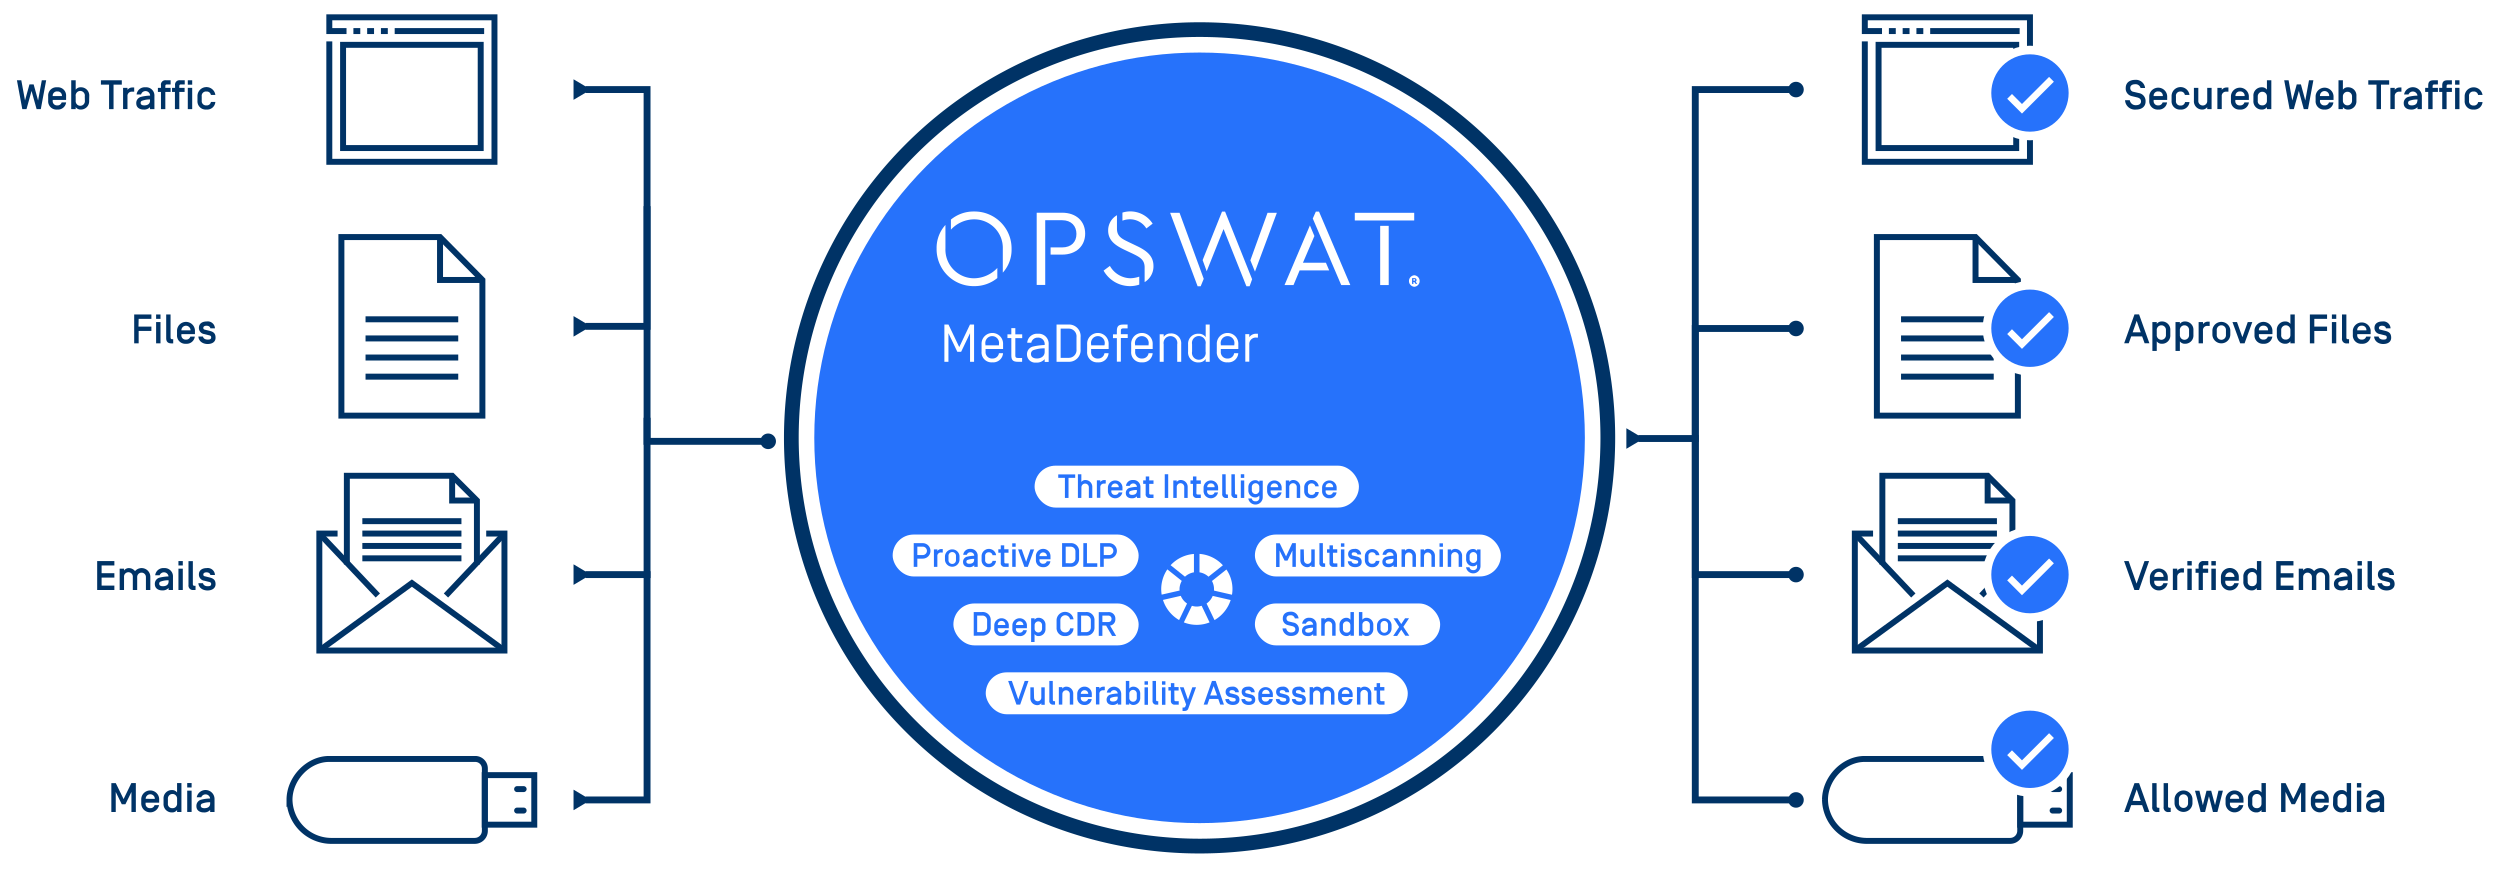 <?xml version="1.0" encoding="UTF-8"?>
<svg xmlns="http://www.w3.org/2000/svg" viewBox="0 0 726.59 253.74">
  <defs>
    <style>.cls-1{fill:#fff;}.cls-2{fill:#036;}.cls-3,.cls-9{fill:#2672fb;}.cls-4,.cls-5,.cls-6,.cls-7,.cls-8{fill:none;stroke:#036;}.cls-4,.cls-5,.cls-6,.cls-7,.cls-8,.cls-9{stroke-miterlimit:10;}.cls-4,.cls-5{stroke-width:2px;}.cls-5{stroke-linecap:square;}.cls-6{stroke-width:1.74px;}.cls-7,.cls-8{stroke-width:1.73px;}.cls-8{stroke-linecap:round;}.cls-9{stroke:#fff;stroke-width:5px;}</style>
  </defs>
  <g id="Layer_2" data-name="Layer 2">
    <g id="Layer_1-2" data-name="Layer 1">
      <rect class="cls-1" width="726.59" height="253.74"></rect>
      <path class="cls-2" d="M38.18,227.58h1.3V236H38.2v-5.83l-1.75,3.57H35.39l-1.75-3.57V236H32.36v-8.4h1.29l2.27,4.64Z"></path>
      <path class="cls-2" d="M44.92,234h1.3a2.61,2.61,0,0,1-5.17-.48v-1.34a2.61,2.61,0,0,1,5.21,0v1.11H42.32v.21a1.23,1.23,0,0,0,1.33,1.38A1.21,1.21,0,0,0,44.92,234Zm-2.6-1.83H45a1.33,1.33,0,1,0-2.66,0Z"></path>
      <path class="cls-2" d="M47.53,232.19A2.4,2.4,0,0,1,50,229.62a1.72,1.72,0,0,1,1.46.71v-2.75h1.27V236H51.47v-.59a1.72,1.72,0,0,1-1.46.71,2.4,2.4,0,0,1-2.48-2.57Zm1.27,1.32a1.21,1.21,0,0,0,1.25,1.37,1.29,1.29,0,0,0,1.42-1.37v-1.3a1.34,1.34,0,1,0-2.67,0Z"></path>
      <path class="cls-2" d="M55.69,228.87H54.41v-1.29h1.28Zm0,7.11H54.41v-6.19h1.28Z"></path>
      <path class="cls-2" d="M58.48,231.71h-1.3a2.61,2.61,0,0,1,5.17.48V236H61.08v-.59a2.32,2.32,0,0,1-1.87.71c-1.14,0-2.13-.56-2.13-1.84a1.86,1.86,0,0,1,1.36-1.86,12.33,12.33,0,0,1,2.63-.35v0a1.34,1.34,0,0,0-2.59-.32Zm2.6,1.8v-.35a6.17,6.17,0,0,0-2.42.42.63.63,0,0,0-.31.58c0,.5.39.73,1.07.73S61.08,234.66,61.08,233.51Z"></path>
      <path class="cls-2" d="M29.53,166.6h3.71v1.27H29.53v2.33h3.71v1.27h-5v-8.4h5v1.27H29.53Z"></path>
      <path class="cls-2" d="M39.87,171.47H38.6V167.7a1.28,1.28,0,1,0-2.55,0v3.77H34.78v-6.19h1.27v.54a1.71,1.71,0,0,1,1.4-.71,2.27,2.27,0,0,1,1.79.88,2.53,2.53,0,0,1,4.45,1.69v3.79H42.41V167.7a1.27,1.27,0,1,0-2.54,0Z"></path>
      <path class="cls-2" d="M46.39,167.2H45.1a2.37,2.37,0,0,1,2.56-2.09,2.41,2.41,0,0,1,2.61,2.57v3.79H49v-.59a2.33,2.33,0,0,1-1.87.71C46,171.59,45,171,45,169.75a1.84,1.84,0,0,1,1.35-1.86,12.46,12.46,0,0,1,2.63-.36h0a1.34,1.34,0,0,0-2.59-.32ZM49,169v-.35a6.19,6.19,0,0,0-2.43.42.62.62,0,0,0-.3.57c0,.51.39.74,1.07.74S49,170.15,49,169Z"></path>
      <path class="cls-2" d="M53.13,164.35H51.86v-1.28h1.27Zm0,7.12H51.86v-6.19h1.27Z"></path>
      <path class="cls-2" d="M56.05,169.67c0,.45.09.59.58.59h.2v1.21h-.56A1.3,1.3,0,0,1,54.78,170v-6.92h1.27Z"></path>
      <path class="cls-2" d="M57.66,169.49H59c.1.61.69.89,1.37.89s1-.15,1-.65-.38-.55-.79-.65l-1.18-.3a1.79,1.79,0,0,1-1.59-1.85c0-1.22,1-1.82,2.26-1.82a2.09,2.09,0,0,1,2.4,2H61.14c-.1-.54-.57-.77-1.15-.77-.39,0-.9.15-.9.64s.37.49.71.57l1.15.29c1.14.29,1.7.77,1.7,1.94s-1,1.83-2.32,1.83S57.74,170.9,57.66,169.49Z"></path>
      <path class="cls-2" d="M40.25,94.92H44v1.27h-3.7v3.6H39V91.4h5v1.27h-3.7Z"></path>
      <path class="cls-2" d="M46.65,92.68H45.37V91.4h1.28Zm0,7.11H45.37V93.6h1.28Z"></path>
      <path class="cls-2" d="M49.57,98c0,.46.08.59.58.59h.19v1.21h-.55c-1,0-1.49-.5-1.49-1.47V91.4h1.27Z"></path>
      <path class="cls-2" d="M55.32,97.82h1.3a2.38,2.38,0,0,1-2.57,2.09,2.4,2.4,0,0,1-2.6-2.57V96a2.61,2.61,0,0,1,5.21,0v1.12H52.72v.2a1.23,1.23,0,0,0,1.33,1.38A1.21,1.21,0,0,0,55.32,97.82ZM52.72,96h2.66a1.33,1.33,0,1,0-2.66,0Z"></path>
      <path class="cls-2" d="M57.66,97.81H59c.1.61.69.89,1.37.89s1-.14,1-.65-.38-.55-.79-.65l-1.18-.3a1.79,1.79,0,0,1-1.59-1.84c0-1.23,1-1.83,2.26-1.83a2.09,2.09,0,0,1,2.4,2H61.14c-.1-.54-.57-.76-1.15-.76-.39,0-.9.14-.9.63s.37.49.71.58l1.15.28c1.14.29,1.7.77,1.7,2s-1,1.82-2.32,1.82S57.74,99.23,57.66,97.81Z"></path>
      <path class="cls-2" d="M9.17,26.43,7.7,31.72H6.48L4.92,23.33H6.19L7.27,29.2l1.29-4.67H9.78l1.29,4.67,1.08-5.87h1.27l-1.56,8.39H10.64Z"></path>
      <path class="cls-2" d="M17.92,29.76h1.3a2.38,2.38,0,0,1-2.57,2.08A2.41,2.41,0,0,1,14,29.28V27.93a2.4,2.4,0,0,1,2.61-2.56,2.39,2.39,0,0,1,2.6,2.56v1.12H15.32v.2a1.23,1.23,0,0,0,1.33,1.38A1.21,1.21,0,0,0,17.92,29.76Zm-2.6-1.84H18a1.23,1.23,0,0,0-1.33-1.34A1.22,1.22,0,0,0,15.32,27.92Z"></path>
      <path class="cls-2" d="M25.91,29.28a2.4,2.4,0,0,1-2.49,2.56A1.72,1.72,0,0,1,22,31.13v.59H20.7V23.33H22v2.74a1.71,1.71,0,0,1,1.45-.7,2.39,2.39,0,0,1,2.49,2.56ZM24.64,28A1.34,1.34,0,1,0,22,28v1.29a1.34,1.34,0,1,0,2.67,0Z"></path>
      <path class="cls-2" d="M33,24.6v7.12h-1.3V24.6H29.33V23.33H35.4V24.6Z"></path>
      <path class="cls-2" d="M38.38,26.65A1.22,1.22,0,0,0,37.05,28v3.7H35.77V25.53h1.28v.6a1.71,1.71,0,0,1,1.45-.7H39v1.22Z"></path>
      <path class="cls-2" d="M41,27.45H39.7a2.38,2.38,0,0,1,2.57-2.08,2.4,2.4,0,0,1,2.61,2.56v3.79H43.6v-.59a2.31,2.31,0,0,1-1.86.71c-1.14,0-2.14-.56-2.14-1.83A1.84,1.84,0,0,1,41,28.15a11.76,11.76,0,0,1,2.63-.36h0A1.34,1.34,0,0,0,41,27.45Zm2.6,1.8V28.9a6.57,6.57,0,0,0-2.42.42.63.63,0,0,0-.3.58c0,.5.38.73,1.06.73S43.6,30.4,43.6,29.25Z"></path>
      <path class="cls-2" d="M48.63,24.54c-.49,0-.58.13-.58.59v.4h1.54v1.19H48.05v5H46.78v-5h-.89V25.53h.89V24.8a1.29,1.29,0,0,1,1.49-1.47h1.32v1.21Z"></path>
      <path class="cls-2" d="M52.69,24.54c-.49,0-.58.13-.58.59v.4h1.54v1.19H52.11v5H50.84v-5H50V25.53h.88V24.8a1.29,1.29,0,0,1,1.49-1.47h1.32v1.21Z"></path>
      <path class="cls-2" d="M55.86,24.61H54.58V23.33h1.28Zm0,7.11H54.58V25.53h1.28Z"></path>
      <path class="cls-2" d="M60,31.84a2.4,2.4,0,0,1-2.61-2.56V27.93a2.61,2.61,0,0,1,5.2-.33h-1.3a1.19,1.19,0,0,0-1.29-1A1.24,1.24,0,0,0,58.63,28v1.29A1.24,1.24,0,0,0,60,30.63a1.2,1.2,0,0,0,1.3-1h1.29A2.39,2.39,0,0,1,60,31.84Z"></path>
      <path class="cls-2" d="M622.58,234h-3.17l-.72,2h-1.33l3-8.4h1.33l3,8.4H623.3Zm-.41-1.19L621,229.43l-1.17,3.33Z"></path>
      <path class="cls-2" d="M626.81,234.18c0,.46.08.59.58.59h.2V236H627a1.3,1.3,0,0,1-1.49-1.48v-6.92h1.27Z"></path>
      <path class="cls-2" d="M630.11,234.18c0,.46.08.59.58.59h.19V236h-.55a1.3,1.3,0,0,1-1.5-1.48v-6.92h1.28Z"></path>
      <path class="cls-2" d="M632,232.19a2.61,2.61,0,0,1,5.21,0v1.34a2.61,2.61,0,0,1-5.21,0Zm3.93,0a1.33,1.33,0,1,0-2.66,0v1.3a1.33,1.33,0,1,0,2.66,0Z"></path>
      <path class="cls-2" d="M643.77,234l1-4.21h1.29L644.46,236h-1.29L642,231.43,640.87,236h-1.28l-1.65-6.19h1.29l1,4.21,1.06-4.21h1.36Z"></path>
      <path class="cls-2" d="M650.72,234H652a2.61,2.61,0,0,1-5.17-.48v-1.34a2.61,2.61,0,0,1,5.21,0v1.11h-3.94v.21a1.23,1.23,0,0,0,1.33,1.38A1.21,1.21,0,0,0,650.72,234Zm-2.6-1.83h2.66a1.33,1.33,0,1,0-2.66,0Z"></path>
      <path class="cls-2" d="M653.33,232.19a2.39,2.39,0,0,1,2.48-2.57,1.72,1.72,0,0,1,1.46.71v-2.75h1.27V236h-1.27v-.59a1.72,1.72,0,0,1-1.46.71,2.39,2.39,0,0,1-2.48-2.57Zm1.27,1.32a1.21,1.21,0,0,0,1.25,1.37,1.29,1.29,0,0,0,1.42-1.37v-1.3a1.34,1.34,0,1,0-2.67,0Z"></path>
      <path class="cls-2" d="M668.76,227.58h1.29V236h-1.28v-5.83L667,233.72H666l-1.75-3.57V236h-1.28v-8.4h1.3l2.26,4.64Z"></path>
      <path class="cls-2" d="M675.49,234h1.3a2.61,2.61,0,0,1-5.17-.48v-1.34a2.61,2.61,0,0,1,5.21,0v1.11h-3.94v.21a1.23,1.23,0,0,0,1.33,1.38A1.2,1.2,0,0,0,675.49,234Zm-2.6-1.83h2.67a1.25,1.25,0,0,0-1.34-1.35A1.23,1.23,0,0,0,672.89,232.18Z"></path>
      <path class="cls-2" d="M678.1,232.19a2.4,2.4,0,0,1,2.49-2.57,1.72,1.72,0,0,1,1.45.71v-2.75h1.27V236H682v-.59a1.72,1.72,0,0,1-1.45.71,2.4,2.4,0,0,1-2.49-2.57Zm1.27,1.32a1.21,1.21,0,0,0,1.25,1.37,1.29,1.29,0,0,0,1.42-1.37v-1.3a1.34,1.34,0,1,0-2.67,0Z"></path>
      <path class="cls-2" d="M686.26,228.87H685v-1.29h1.27Zm0,7.11H685v-6.19h1.27Z"></path>
      <path class="cls-2" d="M689.05,231.71h-1.3a2.61,2.61,0,0,1,5.17.48V236h-1.27v-.59a2.32,2.32,0,0,1-1.87.71c-1.13,0-2.13-.56-2.13-1.84A1.86,1.86,0,0,1,689,232.4a12.33,12.33,0,0,1,2.63-.35v0a1.34,1.34,0,0,0-2.59-.32Zm2.6,1.8v-.35a6.17,6.17,0,0,0-2.42.42.63.63,0,0,0-.31.58c0,.5.39.73,1.07.73S691.65,234.66,691.65,233.51Z"></path>
      <path class="cls-2" d="M621.66,171.47h-1.33l-3-8.4h1.33l2.3,6.55,2.31-6.55h1.33Z"></path>
      <path class="cls-2" d="M628.74,169.5H630a2.61,2.61,0,0,1-5.17-.48v-1.34a2.61,2.61,0,0,1,5.21,0v1.11h-3.94V169a1.24,1.24,0,0,0,1.34,1.38A1.21,1.21,0,0,0,628.74,169.5Zm-2.61-1.83h2.67a1.34,1.34,0,1,0-2.67,0Z"></path>
      <path class="cls-2" d="M634.12,166.39a1.23,1.23,0,0,0-1.33,1.37v3.71h-1.28v-6.19h1.28v.6a1.72,1.72,0,0,1,1.45-.71h.49v1.22Z"></path>
      <path class="cls-2" d="M637,164.35h-1.28v-1.28H637Zm0,7.12h-1.28v-6.19H637Z"></path>
      <path class="cls-2" d="M640.81,164.28c-.5,0-.58.14-.58.59v.41h1.54v1.19h-1.54v5H639v-5h-.89v-1.19H639v-.73a1.3,1.3,0,0,1,1.49-1.48h1.32v1.21Z"></path>
      <path class="cls-2" d="M644,164.35H642.7v-1.28H644Zm0,7.12H642.7v-6.19H644Z"></path>
      <path class="cls-2" d="M649.35,169.5h1.3a2.61,2.61,0,0,1-5.17-.48v-1.34a2.6,2.6,0,0,1,5.2,0v1.11h-3.93V169a1.23,1.23,0,0,0,1.33,1.38A1.21,1.21,0,0,0,649.35,169.5Zm-2.6-1.83h2.66a1.33,1.33,0,1,0-2.66,0Z"></path>
      <path class="cls-2" d="M652,167.68a2.39,2.39,0,0,1,2.48-2.57,1.72,1.72,0,0,1,1.46.71v-2.75h1.27v8.4H655.9v-.59a1.72,1.72,0,0,1-1.46.71A2.39,2.39,0,0,1,652,169Zm1.27,1.32a1.2,1.2,0,0,0,1.25,1.36A1.29,1.29,0,0,0,655.9,169v-1.3a1.34,1.34,0,1,0-2.67,0Z"></path>
      <path class="cls-2" d="M662.85,166.6h3.71v1.27h-3.71v2.33h3.71v1.27h-5v-8.4h5v1.27h-3.71Z"></path>
      <path class="cls-2" d="M673.19,171.47h-1.27V167.7a1.27,1.27,0,1,0-2.54,0v3.77H668.1v-6.19h1.28v.54a1.68,1.68,0,0,1,1.39-.71,2.27,2.27,0,0,1,1.79.88,2.53,2.53,0,0,1,4.45,1.69v3.79h-1.27V167.7a1.28,1.28,0,1,0-2.55,0Z"></path>
      <path class="cls-2" d="M679.71,167.2h-1.29a2.38,2.38,0,0,1,2.57-2.09,2.4,2.4,0,0,1,2.6,2.57v3.79h-1.27v-.59a2.32,2.32,0,0,1-1.87.71c-1.14,0-2.13-.57-2.13-1.84a1.85,1.85,0,0,1,1.36-1.86,12.28,12.28,0,0,1,2.63-.36h0a1.35,1.35,0,0,0-2.6-.32Zm2.61,1.8v-.35a6.23,6.23,0,0,0-2.43.42.62.62,0,0,0-.3.57c0,.51.39.74,1.07.74S682.32,170.15,682.32,169Z"></path>
      <path class="cls-2" d="M686.45,164.35h-1.27v-1.28h1.27Zm0,7.12h-1.27v-6.19h1.27Z"></path>
      <path class="cls-2" d="M689.37,169.67c0,.45.09.59.58.59h.2v1.21h-.56A1.3,1.3,0,0,1,688.1,170v-6.92h1.27Z"></path>
      <path class="cls-2" d="M691,169.49h1.3c.1.61.69.89,1.37.89s1-.15,1-.65-.37-.55-.78-.65l-1.19-.3a1.79,1.79,0,0,1-1.59-1.85c0-1.22,1-1.82,2.27-1.82a2.1,2.1,0,0,1,2.4,2h-1.34c-.09-.54-.57-.77-1.15-.77-.39,0-.89.15-.89.64s.36.49.7.57l1.15.29c1.14.29,1.71.77,1.71,1.94s-1,1.83-2.33,1.83S691.06,170.9,691,169.49Z"></path>
      <path class="cls-2" d="M622.58,97.76h-3.17l-.72,2h-1.33l3-8.39h1.33l3,8.39H623.3Zm-.41-1.18L621,93.24l-1.17,3.34Z"></path>
      <path class="cls-2" d="M630.77,97.34a2.39,2.39,0,0,1-2.48,2.57,1.75,1.75,0,0,1-1.46-.71V102h-1.27V93.6h1.27v.54a1.75,1.75,0,0,1,1.46-.71A2.39,2.39,0,0,1,630.77,96ZM629.5,96a1.34,1.34,0,1,0-2.67,0v1.3a1.34,1.34,0,1,0,2.67,0Z"></path>
      <path class="cls-2" d="M637.49,97.34A2.4,2.4,0,0,1,635,99.91a1.72,1.72,0,0,1-1.45-.71V102h-1.27V93.6h1.27v.54a1.72,1.72,0,0,1,1.45-.71A2.4,2.4,0,0,1,637.49,96ZM636.22,96a1.34,1.34,0,1,0-2.67,0v1.3a1.34,1.34,0,1,0,2.67,0Z"></path>
      <path class="cls-2" d="M641.6,94.72a1.23,1.23,0,0,0-1.34,1.37v3.7H639V93.6h1.27v.6a1.74,1.74,0,0,1,1.46-.71h.48v1.23Z"></path>
      <path class="cls-2" d="M643,96a2.61,2.61,0,0,1,5.21,0v1.34a2.61,2.61,0,0,1-5.21,0Zm3.94,0a1.34,1.34,0,1,0-2.67,0v1.3a1.34,1.34,0,1,0,2.67,0Z"></path>
      <path class="cls-2" d="M653.28,93.6h1.32l-2.25,6.19h-1.26l-2.26-6.19h1.32l1.57,4.4Z"></path>
      <path class="cls-2" d="M659.12,97.82h1.3a2.38,2.38,0,0,1-2.57,2.09,2.41,2.41,0,0,1-2.61-2.57V96a2.61,2.61,0,0,1,5.21,0v1.12h-3.93v.2a1.23,1.23,0,0,0,1.33,1.38A1.21,1.21,0,0,0,659.12,97.82ZM656.52,96h2.66a1.23,1.23,0,0,0-1.33-1.34A1.22,1.22,0,0,0,656.52,96Z"></path>
      <path class="cls-2" d="M661.73,96a2.39,2.39,0,0,1,2.48-2.57,1.74,1.74,0,0,1,1.46.71V91.4h1.27v8.39h-1.27V99.2a1.74,1.74,0,0,1-1.46.71,2.39,2.39,0,0,1-2.48-2.57ZM663,97.32a1.21,1.21,0,0,0,1.25,1.37,1.29,1.29,0,0,0,1.42-1.37V96A1.34,1.34,0,1,0,663,96Z"></path>
      <path class="cls-2" d="M672.62,94.92h3.71v1.27h-3.71v3.6h-1.29V91.4h5v1.27h-3.71Z"></path>
      <path class="cls-2" d="M679,92.68h-1.27V91.4H679Zm0,7.11h-1.27V93.6H679Z"></path>
      <path class="cls-2" d="M681.94,98c0,.46.09.59.58.59h.2v1.21h-.56a1.29,1.29,0,0,1-1.49-1.47V91.4h1.27Z"></path>
      <path class="cls-2" d="M687.7,97.82H689a2.38,2.38,0,0,1-2.57,2.09,2.41,2.41,0,0,1-2.61-2.57V96A2.61,2.61,0,0,1,689,96v1.12H685.1v.2a1.23,1.23,0,0,0,1.33,1.38A1.21,1.21,0,0,0,687.7,97.82ZM685.1,96h2.66a1.23,1.23,0,0,0-1.33-1.34A1.22,1.22,0,0,0,685.1,96Z"></path>
      <path class="cls-2" d="M690,97.81h1.31c.1.61.69.89,1.37.89s1-.14,1-.65-.38-.55-.79-.65l-1.19-.3a1.79,1.79,0,0,1-1.59-1.84c0-1.23,1-1.83,2.27-1.83a2.09,2.09,0,0,1,2.4,2h-1.33c-.1-.54-.57-.76-1.15-.76-.39,0-.9.14-.9.63s.36.49.7.58l1.15.28c1.14.29,1.71.77,1.71,2s-1,1.82-2.32,1.82S690.11,99.23,690,97.81Z"></path>
      <path class="cls-2" d="M617.62,29.12H619a1.7,1.7,0,0,0,1.82,1.45c.88,0,1.43-.42,1.43-1.07s-.35-1-1.2-1.21l-1.5-.36a2.23,2.23,0,0,1-1.74-2.35c0-1.62,1.23-2.37,2.74-2.37a2.66,2.66,0,0,1,2.89,2.36h-1.32a1.47,1.47,0,0,0-1.56-1.09c-1,0-1.43.47-1.43,1.1a1.1,1.1,0,0,0,1,1.12l1.45.34a2.35,2.35,0,0,1,2,2.49c0,1.35-1,2.31-2.77,2.31A2.86,2.86,0,0,1,617.62,29.12Z"></path>
      <path class="cls-2" d="M628.53,29.76h1.3a2.38,2.38,0,0,1-2.57,2.08,2.41,2.41,0,0,1-2.61-2.56V27.93a2.61,2.61,0,0,1,5.21,0v1.12h-3.93v.2a1.23,1.23,0,0,0,1.33,1.38A1.21,1.21,0,0,0,628.53,29.76Zm-2.6-1.84h2.66a1.23,1.23,0,0,0-1.33-1.34A1.22,1.22,0,0,0,625.93,27.92Z"></path>
      <path class="cls-2" d="M633.74,31.84a2.4,2.4,0,0,1-2.6-2.56V27.93a2.61,2.61,0,0,1,5.2-.33H635a1.19,1.19,0,0,0-1.3-1A1.23,1.23,0,0,0,632.41,28v1.29a1.23,1.23,0,0,0,1.33,1.38,1.2,1.2,0,0,0,1.31-1h1.29A2.4,2.4,0,0,1,633.74,31.84Z"></path>
      <path class="cls-2" d="M638.91,29.25a1.3,1.3,0,1,0,2.59,0V25.53h1.27v6.19H641.5v-.59a1.72,1.72,0,0,1-1.45.71,2.39,2.39,0,0,1-2.42-2.56V25.53h1.28Z"></path>
      <path class="cls-2" d="M647.05,26.65A1.22,1.22,0,0,0,645.72,28v3.7h-1.27V25.53h1.27v.6a1.71,1.71,0,0,1,1.45-.7h.49v1.22Z"></path>
      <path class="cls-2" d="M652.31,29.76h1.3A2.38,2.38,0,0,1,651,31.84a2.41,2.41,0,0,1-2.61-2.56V27.93a2.61,2.61,0,0,1,5.21,0v1.12h-3.93v.2A1.23,1.23,0,0,0,651,30.63,1.21,1.21,0,0,0,652.31,29.76Zm-2.6-1.84h2.66A1.23,1.23,0,0,0,651,26.58,1.22,1.22,0,0,0,649.71,27.92Z"></path>
      <path class="cls-2" d="M654.92,27.93a2.38,2.38,0,0,1,2.48-2.56,1.7,1.7,0,0,1,1.45.7V23.33h1.28v8.39h-1.28v-.59a1.7,1.7,0,0,1-1.45.71,2.39,2.39,0,0,1-2.48-2.56Zm1.27,1.32a1.2,1.2,0,0,0,1.25,1.37,1.29,1.29,0,0,0,1.41-1.37V28a1.33,1.33,0,1,0-2.66,0Z"></path>
      <path class="cls-2" d="M668.13,26.43l-1.47,5.29h-1.22l-1.57-8.39h1.28l1.07,5.87,1.3-4.67h1.21L670,29.2l1.08-5.87h1.27l-1.56,8.39h-1.23Z"></path>
      <path class="cls-2" d="M676.88,29.76h1.29a2.37,2.37,0,0,1-2.57,2.08,2.4,2.4,0,0,1-2.6-2.56V27.93a2.61,2.61,0,0,1,5.21,0v1.12h-3.94v.2a1.23,1.23,0,0,0,1.33,1.38A1.22,1.22,0,0,0,676.88,29.76Zm-2.61-1.84h2.67a1.34,1.34,0,1,0-2.67,0Z"></path>
      <path class="cls-2" d="M684.86,29.28a2.39,2.39,0,0,1-2.48,2.56,1.72,1.72,0,0,1-1.45-.71v.59h-1.28V23.33h1.28v2.74a1.71,1.71,0,0,1,1.45-.7,2.38,2.38,0,0,1,2.48,2.56ZM683.59,28a1.33,1.33,0,1,0-2.66,0v1.29a1.33,1.33,0,1,0,2.66,0Z"></path>
      <path class="cls-2" d="M692,24.6v7.12h-1.3V24.6h-2.39V23.33h6.07V24.6Z"></path>
      <path class="cls-2" d="M697.34,26.65A1.23,1.23,0,0,0,696,28v3.7h-1.27V25.53H696v.6a1.72,1.72,0,0,1,1.46-.7h.48v1.22Z"></path>
      <path class="cls-2" d="M700,27.45h-1.29a2.61,2.61,0,0,1,5.17.48v3.79h-1.27v-.59a2.32,2.32,0,0,1-1.87.71c-1.14,0-2.13-.56-2.13-1.83a1.84,1.84,0,0,1,1.36-1.86,11.67,11.67,0,0,1,2.63-.36h0a1.35,1.35,0,0,0-2.6-.33Zm2.61,1.8V28.9a6.52,6.52,0,0,0-2.42.42.64.64,0,0,0-.31.58c0,.5.39.73,1.07.73S702.56,30.4,702.56,29.25Z"></path>
      <path class="cls-2" d="M707.59,24.54c-.5,0-.58.13-.58.59v.4h1.54v1.19H707v5h-1.27v-5h-.89V25.53h.89V24.8c0-1,.44-1.47,1.49-1.47h1.32v1.21Z"></path>
      <path class="cls-2" d="M711.65,24.54c-.5,0-.58.13-.58.59v.4h1.54v1.19h-1.54v5H709.8v-5h-.89V25.53h.89V24.8c0-1,.44-1.47,1.49-1.47h1.32v1.21Z"></path>
      <path class="cls-2" d="M714.81,24.61h-1.27V23.33h1.27Zm0,7.11h-1.27V25.53h1.27Z"></path>
      <path class="cls-2" d="M718.92,31.84a2.4,2.4,0,0,1-2.6-2.56V27.93a2.61,2.61,0,0,1,5.19-.33h-1.29a1.19,1.19,0,0,0-1.3-1A1.23,1.23,0,0,0,717.59,28v1.29a1.23,1.23,0,0,0,1.33,1.38,1.2,1.2,0,0,0,1.31-1h1.28A2.38,2.38,0,0,1,718.92,31.84Z"></path>
      <path class="cls-2" d="M348.64,249.54A122.29,122.29,0,1,1,470.92,127.25,122.43,122.43,0,0,1,348.64,249.54Zm0-237.29a115,115,0,1,0,115,115A115.13,115.13,0,0,0,348.64,12.25Z"></path>
      <path class="cls-1" d="M348.64,6.47A120.79,120.79,0,1,1,227.85,127.25,120.91,120.91,0,0,1,348.64,6.47m0,237.29A116.51,116.51,0,1,0,232.13,127.25,116.64,116.64,0,0,0,348.64,243.76m0-240.29A123.79,123.79,0,1,0,472.42,127.25,123.93,123.93,0,0,0,348.64,3.47Zm0,237.29a113.51,113.51,0,1,1,113.5-113.51,113.64,113.64,0,0,1-113.5,113.51Z"></path>
      <circle class="cls-3" cx="348.64" cy="127.25" r="111.98"></circle>
      <path class="cls-1" d="M283.09,61.47a10.34,10.34,0,0,0-6.72,2.35v2.93a9.28,9.28,0,0,1,6.75-3,8.31,8.31,0,0,1,8.33,8.65v6.84A9.86,9.86,0,0,0,294,72.41,10.75,10.75,0,0,0,283.09,61.47Z"></path>
      <path class="cls-1" d="M274.78,72.22V65.38a9.89,9.89,0,0,0-2.57,6.84,10.75,10.75,0,0,0,10.91,10.94,10.46,10.46,0,0,0,6.74-2.35V77.88a9.44,9.44,0,0,1-6.77,3A8.32,8.32,0,0,1,274.78,72.22Z"></path>
      <path class="cls-1" d="M308.68,61.82H301.3v21h2.48V64h4.87c2.76,0,4.2,1.72,4.2,4s-1.44,3.91-4.2,3.91h-3.31V74h3.34c4.13,0,6.71-2.54,6.71-6.11S312.81,61.82,308.68,61.82Z"></path>
      <path class="cls-1" d="M333.17,66.4,335,65a7.72,7.72,0,0,0-6.49-3.56,7.58,7.58,0,0,0-2.29.35v2.35a6.27,6.27,0,0,1,2.23-.41A5.6,5.6,0,0,1,333.17,66.4Z"></path>
      <path class="cls-1" d="M330.34,71.46,328,70.34c-1.91-.92-3.37-1.62-3.37-3.85V62.55A5.06,5.06,0,0,0,322.07,67c0,3,2.29,4.42,4.74,5.6l2.36,1.11c2.06,1,3.5,1.75,3.5,4V82a5.36,5.36,0,0,0,2.57-4.68C335.24,74.48,333.43,72.92,330.34,71.46Z"></path>
      <path class="cls-1" d="M322.58,77.28l-1.84,1.37a8.83,8.83,0,0,0,7.66,4.51,8.37,8.37,0,0,0,2.71-.44V80.4a8.61,8.61,0,0,1-2.67.47A7,7,0,0,1,322.58,77.28Z"></path>
      <polygon class="cls-1" points="340.08 61.85 348.07 83.2 348.96 83.2 349.85 81.04 342.82 61.85 340.08 61.85"></polygon>
      <polygon class="cls-1" points="363.4 75.66 364.74 78.94 371.1 61.85 368.39 61.85 363.4 75.66"></polygon>
      <polygon class="cls-1" points="355.16 61.5 349.53 75.59 350.71 78.84 355.61 66.56 362.25 83.2 363.18 83.2 363.91 81.16 356.05 61.5 355.16 61.5"></polygon>
      <polygon class="cls-1" points="378.68 76.36 382.01 68.6 380.71 65.51 373.33 82.85 375.94 82.85 377.72 78.59 386.31 78.59 385.36 76.36 378.68 76.36"></polygon>
      <polygon class="cls-1" points="382.43 61.5 381.54 63.51 389.81 82.85 392.45 82.85 383.35 61.5 382.43 61.5"></polygon>
      <rect class="cls-1" x="393.75" y="61.85" width="17.27" height="2.23"></rect>
      <rect class="cls-1" x="401.13" y="65.64" width="2.48" height="17.21"></rect>
      <path class="cls-1" d="M411.07,81.13h-.28v.45h.28a.22.22,0,0,0,.23-.22A.22.22,0,0,0,411.07,81.13Z"></path>
      <path class="cls-1" d="M411.05,80a1.68,1.68,0,0,0,0,3.35,1.68,1.68,0,0,0,0-3.35Zm.41,2.53-.43-.57h-.24v.57h-.39v-1.7h.68a.56.56,0,0,1,.62.57.51.51,0,0,1-.27.47l.47.66Z"></path>
      <path class="cls-1" d="M281.91,94.32h1.19v10.83h-1.17V96.83l-2.59,5.41h-1.11l-2.58-5.41v8.32h-1.18V94.32h1.19l3.13,6.56Z"></path>
      <path class="cls-1" d="M290.33,102.65h1.19a2.86,2.86,0,0,1-3.11,2.66,2.9,2.9,0,0,1-3.13-3.13v-2.1a3.13,3.13,0,1,1,6.25,0v1.35h-5.09v.77a1.87,1.87,0,0,0,2,2A1.84,1.84,0,0,0,290.33,102.65Zm0-2.59a2,2,0,1,0-3.93,0v.3h3.93Z"></path>
      <path class="cls-1" d="M295.09,103.34c0,.51.19.7.75.7h1.22v1.11h-1.22c-1.49,0-1.91-.54-1.91-1.9v-5H292.8V97.17h1.13V95.36h1.16v1.81h2v1.11h-2Z"></path>
      <path class="cls-1" d="M299.73,99.61h-1.19A2.86,2.86,0,0,1,301.65,97a2.9,2.9,0,0,1,3.13,3.13v5.07h-1.16v-.82a3,3,0,0,1-2.49,1,2.38,2.38,0,0,1-2.65-2.37,2.26,2.26,0,0,1,1.73-2.29,18.25,18.25,0,0,1,3.41-.45v-.14a1.87,1.87,0,0,0-2-2A1.84,1.84,0,0,0,299.73,99.61Zm3.89,1.63a9.65,9.65,0,0,0-3.28.52,1.15,1.15,0,0,0-.7,1.15c0,.73.56,1.28,1.73,1.28s2.25-.66,2.25-1.91Z"></path>
      <path class="cls-1" d="M310.56,94.32a3.37,3.37,0,0,1,3.5,3.67v3.5a3.36,3.36,0,0,1-3.5,3.66h-3.49V94.32Zm-2.3,1.18V104h2.3a2.25,2.25,0,0,0,2.31-2.49V98a2.25,2.25,0,0,0-2.31-2.49Z"></path>
      <path class="cls-1" d="M321,102.65h1.19a2.86,2.86,0,0,1-3.11,2.66,2.9,2.9,0,0,1-3.12-3.13v-2.1a3.13,3.13,0,1,1,6.25,0v1.35h-5.09v.77a1.87,1.87,0,0,0,2,2A1.84,1.84,0,0,0,321,102.65Zm.05-2.59a2,2,0,1,0-3.93,0v.3H321Z"></path>
      <path class="cls-1" d="M326.5,95.44c-.56,0-.74.18-.74.69v1h2v1.11h-2v6.87H324.6V98.28h-1.13V97.17h1.13v-.94c0-1.37.41-1.91,1.9-1.91h1.22v1.12Z"></path>
      <path class="cls-1" d="M333.82,102.65H335a2.86,2.86,0,0,1-3.11,2.66,2.9,2.9,0,0,1-3.13-3.13v-2.1a3.13,3.13,0,1,1,6.25,0v1.35h-5.09v.77a1.87,1.87,0,0,0,2,2A1.84,1.84,0,0,0,333.82,102.65Zm0-2.59a2,2,0,1,0-3.93,0v.3h3.93Z"></path>
      <path class="cls-1" d="M343.3,100.08v5.07h-1.16v-5.09a2,2,0,1,0-3.93,0v5.09h-1.16v-8h1.16v.76a2.35,2.35,0,0,1,2-1A2.9,2.9,0,0,1,343.3,100.08Z"></path>
      <path class="cls-1" d="M345.3,102.18v-2.1A2.9,2.9,0,0,1,348.42,97a2.36,2.36,0,0,1,2,1V94.32h1.16v10.83h-1.16v-.82a2.36,2.36,0,0,1-2,1A2.9,2.9,0,0,1,345.3,102.18Zm1.16,0a2,2,0,1,0,3.93,0v-2.14a2,2,0,1,0-3.93,0Z"></path>
      <path class="cls-1" d="M358.69,102.65h1.2a2.87,2.87,0,0,1-3.11,2.66,2.9,2.9,0,0,1-3.13-3.13v-2.1a3.13,3.13,0,1,1,6.25,0v1.35h-5.09v.77a1.87,1.87,0,0,0,2,2A1.83,1.83,0,0,0,358.69,102.65Zm.05-2.59a2,2,0,1,0-3.93,0v.3h3.93Z"></path>
      <path class="cls-1" d="M363.09,98a2.35,2.35,0,0,1,2-1h.51v1.11h-.51a1.88,1.88,0,0,0-2,2v5h-1.16v-8h1.16Z"></path>
      <polyline class="cls-4" points="522.09 26.03 492.71 26.03 492.71 232.49 522.09 232.49"></polyline>
      <circle class="cls-2" cx="521.98" cy="26.03" r="2.26"></circle>
      <circle class="cls-2" cx="521.98" cy="232.49" r="2.26"></circle>
      <polyline class="cls-4" points="522.09 95.47 492.71 95.47 492.71 167 522.09 167"></polyline>
      <circle class="cls-2" cx="521.98" cy="95.47" r="2.26"></circle>
      <circle class="cls-2" cx="521.98" cy="167" r="2.26"></circle>
      <polyline class="cls-5" points="223.37 128.27 188.06 128.27 188.06 26.03 171.17 26.03"></polyline>
      <path class="cls-2" d="M223.26,126a2.26,2.26,0,1,1-2.26,2.26A2.26,2.26,0,0,1,223.26,126Z"></path>
      <polygon class="cls-2" points="166.69 23.04 171.71 26.03 166.69 29.02 166.69 23.04"></polygon>
      <polyline class="cls-5" points="188.06 122.41 188.06 232.49 171.17 232.49"></polyline>
      <polygon class="cls-2" points="166.69 229.5 171.71 232.49 166.69 235.48 166.69 229.5"></polygon>
      <polyline class="cls-5" points="188.06 60.91 188.06 94.85 171.17 94.85"></polyline>
      <polygon class="cls-2" points="166.69 91.86 171.71 94.85 166.69 97.84 166.69 91.86"></polygon>
      <line class="cls-5" x1="477.16" y1="127.45" x2="492.71" y2="127.45"></line>
      <polygon class="cls-2" points="472.68 130.44 477.7 127.45 472.68 124.46 472.68 130.44"></polygon>
      <rect class="cls-1" x="286.49" y="195.41" width="122.66" height="12.18" rx="6.09"></rect>
      <path class="cls-3" d="M296.5,204.79h-1.08L293,197.9h1.08l1.87,5.37,1.87-5.37h1.09Z"></path>
      <path class="cls-3" d="M300.54,202.76a1.05,1.05,0,1,0,2.1,0v-3h1v5.08h-1v-.48a1.41,1.41,0,0,1-1.18.58,2,2,0,0,1-2-2.11v-3.07h1Z"></path>
      <path class="cls-3" d="M306,203.31c0,.38.07.49.48.49h.15v1h-.45a1.06,1.06,0,0,1-1.21-1.21V197.9h1Z"></path>
      <path class="cls-3" d="M308.74,204.79h-1v-5.08h1v.44a1.41,1.41,0,0,1,1.18-.58,2,2,0,0,1,2,2.11v3.11h-1V201.7a1.08,1.08,0,1,0-2.16,0Z"></path>
      <path class="cls-3" d="M316.23,203.18h1.06a1.94,1.94,0,0,1-2.09,1.71,2,2,0,0,1-2.12-2.11v-1.1a2.12,2.12,0,0,1,4.24,0v.91h-3.2v.17a1,1,0,0,0,1.08,1.13A1,1,0,0,0,316.23,203.18Zm-2.11-1.51h2.16a1.08,1.08,0,1,0-2.16,0Z"></path>
      <path class="cls-3" d="M320.6,200.63a1,1,0,0,0-1.08,1.12v3h-1v-5.08h1v.49a1.4,1.4,0,0,1,1.18-.58h.39v1Z"></path>
      <path class="cls-3" d="M322.72,201.29h-1.05a2.12,2.12,0,0,1,4.2.39v3.11h-1v-.48a1.9,1.9,0,0,1-1.52.58c-.92,0-1.73-.46-1.73-1.51a1.51,1.51,0,0,1,1.1-1.52,9.49,9.49,0,0,1,2.14-.3h0a1.09,1.09,0,0,0-2.11-.26Zm2.12,1.47v-.28a5,5,0,0,0-2,.34.52.52,0,0,0-.25.47c0,.42.32.6.87.6S324.84,203.71,324.84,202.76Z"></path>
      <path class="cls-3" d="M331.39,202.78a2,2,0,0,1-2,2.11,1.41,1.41,0,0,1-1.18-.58v.48h-1V197.9h1v2.25a1.41,1.41,0,0,1,1.18-.58,2,2,0,0,1,2,2.11Zm-1-1.08a1.09,1.09,0,1,0-2.17,0v1.06a1.09,1.09,0,1,0,2.17,0Z"></path>
      <path class="cls-3" d="M333.64,199h-1v-1h1Zm0,5.84h-1v-5.08h1Z"></path>
      <path class="cls-3" d="M336,203.31c0,.38.07.49.47.49h.16v1h-.45a1.06,1.06,0,0,1-1.21-1.21V197.9h1Z"></path>
      <path class="cls-3" d="M338.71,199h-1v-1h1Zm0,5.84h-1v-5.08h1Z"></path>
      <path class="cls-3" d="M341.33,203.31c0,.38.07.49.47.49h.78v1h-1.07a1.06,1.06,0,0,1-1.21-1.21v-2.9h-.72v-1h.72v-1.15h1v1.15h1.25v1h-1.25Z"></path>
      <path class="cls-3" d="M345.34,206c-.14.42-.51.64-1.12.64h-.53v-1h.21c.5,0,.52-.09.69-.52l.13-.37-1.81-5H344l1.27,3.61,1.26-3.61h1.08Z"></path>
      <path class="cls-3" d="M354.07,203.13h-2.58l-.58,1.66h-1.08l2.41-6.89h1.08l2.41,6.89h-1.08Zm-.34-1-1-2.73-1,2.73Z"></path>
      <path class="cls-3" d="M356.13,203.17h1.06c.08.5.56.72,1.12.72s.83-.11.83-.53-.3-.45-.64-.53l-1-.25a1.46,1.46,0,0,1-1.29-1.51c0-1,.81-1.5,1.84-1.5a1.71,1.71,0,0,1,2,1.63H359c-.08-.45-.47-.63-.94-.63-.31,0-.73.11-.73.52s.3.4.57.47l.94.24c.92.23,1.39.63,1.39,1.59s-.79,1.5-1.89,1.5S356.19,204.33,356.13,203.17Z"></path>
      <path class="cls-3" d="M360.8,203.17h1.07c.07.5.56.72,1.11.72s.83-.11.83-.53-.3-.45-.64-.53l-1-.25a1.46,1.46,0,0,1-1.29-1.51c0-1,.81-1.5,1.84-1.5a1.71,1.71,0,0,1,1.95,1.63h-1.08c-.08-.45-.47-.63-.94-.63-.31,0-.73.11-.73.52s.3.4.57.47l.94.24c.92.23,1.39.63,1.39,1.59s-.79,1.5-1.89,1.5S360.86,204.33,360.8,203.17Z"></path>
      <path class="cls-3" d="M368.91,203.18h1a1.94,1.94,0,0,1-2.08,1.71,2,2,0,0,1-2.12-2.11v-1.1a2.12,2.12,0,0,1,4.23,0v.91h-3.2v.17a1,1,0,0,0,1.09,1.13A1,1,0,0,0,368.91,203.18Zm-2.12-1.51H369a1.09,1.09,0,1,0-2.17,0Z"></path>
      <path class="cls-3" d="M370.81,203.17h1.06c.08.5.56.72,1.11.72s.84-.11.84-.53-.31-.45-.64-.53l-1-.25a1.46,1.46,0,0,1-1.29-1.51c0-1,.81-1.5,1.84-1.5a1.7,1.7,0,0,1,1.95,1.63h-1.08c-.08-.45-.46-.63-.94-.63-.31,0-.72.11-.72.52s.29.4.57.47l.93.24c.93.23,1.39.63,1.39,1.59s-.79,1.5-1.89,1.5S370.86,204.33,370.81,203.17Z"></path>
      <path class="cls-3" d="M375.48,203.17h1.06c.08.5.56.72,1.11.72s.84-.11.84-.53-.31-.45-.64-.53l-1-.25a1.45,1.45,0,0,1-1.28-1.51c0-1,.8-1.5,1.83-1.5a1.7,1.7,0,0,1,1.95,1.63H378.3c-.08-.45-.46-.63-.93-.63s-.73.11-.73.52.29.4.57.47l.93.24c.93.23,1.39.63,1.39,1.59s-.79,1.5-1.89,1.5S375.54,204.33,375.48,203.17Z"></path>
      <path class="cls-3" d="M384.7,204.79h-1V201.7a1,1,0,1,0-2.07,0v3.09h-1v-5.08h1v.44a1.41,1.41,0,0,1,1.14-.58,1.83,1.83,0,0,1,1.45.72,2.06,2.06,0,0,1,3.62,1.39v3.11h-1V201.7a1,1,0,1,0-2.07,0Z"></path>
      <path class="cls-3" d="M392.1,203.18h1a1.93,1.93,0,0,1-2.08,1.71,2,2,0,0,1-2.12-2.11v-1.1a2.12,2.12,0,0,1,4.23,0v.91H390v.17a1,1,0,0,0,1.09,1.13A1,1,0,0,0,392.1,203.18ZM390,201.67h2.17a1.09,1.09,0,1,0-2.17,0Z"></path>
      <path class="cls-3" d="M395.38,204.79h-1v-5.08h1v.44a1.41,1.41,0,0,1,1.18-.58,2,2,0,0,1,2,2.11v3.11h-1V201.7a1.09,1.09,0,1,0-2.17,0Z"></path>
      <path class="cls-3" d="M401.14,203.31c0,.38.07.49.47.49h.78v1h-1.08a1.06,1.06,0,0,1-1.21-1.21v-2.9h-.71v-1h.71v-1.15h1v1.15h1.25v1h-1.25Z"></path>
      <rect class="cls-1" x="300.69" y="135.34" width="94.26" height="12.18" rx="6.09"></rect>
      <path class="cls-3" d="M310.55,138.88v5.84H309.5v-5.84h-1.94v-1h4.93v1Z"></path>
      <path class="cls-3" d="M314.28,144.72h-1v-6.89h1v2.26a1.37,1.37,0,0,1,1.18-.58,2,2,0,0,1,2,2.1v3.11h-1v-3.09a1.08,1.08,0,1,0-2.16,0Z"></path>
      <path class="cls-3" d="M320.88,140.56a1,1,0,0,0-1.09,1.12v3h-1v-5.08h1v.5a1.39,1.39,0,0,1,1.19-.58h.39v1Z"></path>
      <path class="cls-3" d="M325.14,143.11h1.06a2.12,2.12,0,0,1-4.2-.39v-1.11a2.12,2.12,0,0,1,4.23,0v.92H323v.17a1,1,0,0,0,1.08,1.13A1,1,0,0,0,325.14,143.11ZM323,141.6h2.16a1.08,1.08,0,1,0-2.16,0Z"></path>
      <path class="cls-3" d="M328.3,141.22h-1.05a1.93,1.93,0,0,1,2.08-1.71,2,2,0,0,1,2.12,2.1v3.11h-1v-.48a1.9,1.9,0,0,1-1.52.58c-.92,0-1.73-.46-1.73-1.5a1.52,1.52,0,0,1,1.1-1.53,9.49,9.49,0,0,1,2.14-.3h0a1.09,1.09,0,0,0-2.11-.26Zm2.12,1.48v-.29a5.2,5.2,0,0,0-2,.34.52.52,0,0,0-.25.48c0,.41.32.6.87.6S330.42,143.64,330.42,142.7Z"></path>
      <path class="cls-3" d="M334,143.25c0,.37.07.48.48.48h.77v1h-1.07a1.06,1.06,0,0,1-1.21-1.21v-2.89h-.72v-1H333v-1.15h1v1.15h1.25v1H334Z"></path>
      <path class="cls-3" d="M339.52,144.72h-1v-6.89h1Z"></path>
      <path class="cls-3" d="M342,144.72h-1v-5.08h1v.45a1.38,1.38,0,0,1,1.18-.58,2,2,0,0,1,2,2.1v3.11h-1v-3.09a1.09,1.09,0,1,0-2.17,0Z"></path>
      <path class="cls-3" d="M347.71,143.25c0,.37.07.48.48.48H349v1h-1.07a1.06,1.06,0,0,1-1.21-1.21v-2.89H346v-1h.72v-1.15h1v1.15H349v1h-1.25Z"></path>
      <path class="cls-3" d="M353,143.11H354a2.12,2.12,0,0,1-4.2-.39v-1.11a2.12,2.12,0,0,1,4.23,0v.92h-3.2v.17a1,1,0,0,0,1.08,1.13A1,1,0,0,0,353,143.11Zm-2.12-1.51H353a1,1,0,0,0-1.09-1.1A1,1,0,0,0,350.87,141.6Z"></path>
      <path class="cls-3" d="M356.25,143.25c0,.37.07.48.47.48h.16v1h-.45a1.06,1.06,0,0,1-1.21-1.21v-5.68h1Z"></path>
      <path class="cls-3" d="M358.93,143.25c0,.37.07.48.47.48h.16v1h-.46a1.06,1.06,0,0,1-1.21-1.21v-5.68h1Z"></path>
      <path class="cls-3" d="M361.62,138.89h-1v-1.06h1Zm0,5.83h-1v-5.08h1Z"></path>
      <path class="cls-3" d="M366,144.51V144a1.41,1.41,0,0,1-1.18.58,2,2,0,0,1-2-2.11v-.81a2,2,0,0,1,2-2.1,1.38,1.38,0,0,1,1.18.58v-.45h1v4.89a2.12,2.12,0,0,1-4.21.29h1a1,1,0,0,0,1.06.82A1,1,0,0,0,366,144.51Zm-2.17-2.11a1.09,1.09,0,1,0,2.17,0v-.77a1.09,1.09,0,1,0-2.17,0Z"></path>
      <path class="cls-3" d="M371.42,143.11h1.05a2.12,2.12,0,0,1-4.2-.39v-1.11a2.12,2.12,0,0,1,4.23,0v.92h-3.2v.17a1,1,0,0,0,1.08,1.13A1,1,0,0,0,371.42,143.11Zm-2.12-1.51h2.17a1,1,0,0,0-1.09-1.1A1,1,0,0,0,369.3,141.6Z"></path>
      <path class="cls-3" d="M374.7,144.72h-1v-5.08h1v.45a1.38,1.38,0,0,1,1.18-.58,2,2,0,0,1,2,2.1v3.11h-1v-3.09a1.09,1.09,0,1,0-2.17,0Z"></path>
      <path class="cls-3" d="M381.16,144.82a2,2,0,0,1-2.11-2.1v-1.11a2.12,2.12,0,0,1,4.22-.27h-1a1,1,0,0,0-1.06-.84,1,1,0,0,0-1.08,1.13v1.07a1,1,0,0,0,1.08,1.13,1,1,0,0,0,1.07-.84h1A1.94,1.94,0,0,1,381.16,144.82Z"></path>
      <path class="cls-3" d="M387.4,143.11h1.05a1.93,1.93,0,0,1-2.08,1.71,2,2,0,0,1-2.12-2.1v-1.11a2.12,2.12,0,0,1,4.23,0v.92h-3.2v.17a1,1,0,0,0,1.09,1.13A1,1,0,0,0,387.4,143.11Zm-2.12-1.51h2.17a1.09,1.09,0,1,0-2.17,0Z"></path>
      <rect class="cls-1" x="277.09" y="175.39" width="53.84" height="12.18" rx="6.09"></rect>
      <path class="cls-3" d="M283,184.77v-6.89h2.47a2.3,2.3,0,0,1,2.47,2.43v2a2.3,2.3,0,0,1-2.47,2.43Zm2.47-1.05a1.35,1.35,0,0,0,1.42-1.4v-2a1.35,1.35,0,0,0-1.42-1.41H284v4.8Z"></path>
      <path class="cls-3" d="M292.12,183.15h1.05a1.94,1.94,0,0,1-2.08,1.72,2,2,0,0,1-2.12-2.11v-1.1a2.12,2.12,0,0,1,4.23,0v.91H290v.17a1,1,0,0,0,1.09,1.13A1,1,0,0,0,292.12,183.15Zm-2.12-1.5h2.17a1.09,1.09,0,1,0-2.17,0Z"></path>
      <path class="cls-3" d="M297.38,183.15h1.05a1.93,1.93,0,0,1-2.08,1.72,2,2,0,0,1-2.12-2.11v-1.1a2.12,2.12,0,0,1,4.23,0v.91h-3.19v.17a1,1,0,0,0,1.08,1.13A1,1,0,0,0,297.38,183.15Zm-2.11-1.5h2.16a1.08,1.08,0,1,0-2.16,0Z"></path>
      <path class="cls-3" d="M303.86,182.76a2,2,0,0,1-2,2.11,1.36,1.36,0,0,1-1.18-.59v2.3h-1v-6.89h1v.44a1.38,1.38,0,0,1,1.18-.58,2,2,0,0,1,2,2.11Zm-1-1.08a1.08,1.08,0,1,0-2.16,0v1.06a1.08,1.08,0,1,0,2.16,0Z"></path>
      <path class="cls-3" d="M309.55,184.87a2.31,2.31,0,0,1-2.47-2.44v-2.22A2.47,2.47,0,0,1,312,180H311a1.42,1.42,0,0,0-2.82.2v2.22a1.34,1.34,0,0,0,1.42,1.39,1.32,1.32,0,0,0,1.4-1.19H312A2.3,2.3,0,0,1,309.55,184.87Z"></path>
      <path class="cls-3" d="M313.15,184.77v-6.89h2.47a2.31,2.31,0,0,1,2.48,2.43v2a2.31,2.31,0,0,1-2.48,2.43Zm2.47-1.05a1.35,1.35,0,0,0,1.42-1.4v-2a1.35,1.35,0,0,0-1.42-1.41h-1.41v4.8Z"></path>
      <path class="cls-3" d="M320.39,181.8v3h-1.05v-6.89h2.71a1.88,1.88,0,0,1,2.11,2,1.79,1.79,0,0,1-1.54,1.91l1.77,3h-1.18l-1.74-3Zm1.66-2.88h-1.66v1.87h1.66c.64,0,1-.33,1-.93A.91.91,0,0,0,322.05,178.92Z"></path>
      <rect class="cls-1" x="364.72" y="175.39" width="53.84" height="12.18" rx="6.09"></rect>
      <path class="cls-3" d="M372.75,182.63h1.07a1.39,1.39,0,0,0,1.49,1.19c.71,0,1.16-.34,1.16-.87s-.28-.83-1-1l-1.22-.29a1.84,1.84,0,0,1-1.42-1.93c0-1.33,1-1.95,2.22-1.95a2.18,2.18,0,0,1,2.36,1.94h-1.08a1.19,1.19,0,0,0-1.27-.9c-.81,0-1.16.39-1.16.91a.89.89,0,0,0,.78.91l1.18.29a1.91,1.91,0,0,1,1.65,2c0,1.11-.81,1.9-2.25,1.9A2.34,2.34,0,0,1,372.75,182.63Z"></path>
      <path class="cls-3" d="M379.5,181.26h-1.05a1.93,1.93,0,0,1,2.08-1.71,2,2,0,0,1,2.12,2.11v3.11h-1v-.49a1.84,1.84,0,0,1-1.51.59c-.93,0-1.73-.47-1.73-1.51a1.51,1.51,0,0,1,1.1-1.53,10.15,10.15,0,0,1,2.13-.29h0a1.08,1.08,0,0,0-2.1-.27Zm2.11,1.48v-.29a5,5,0,0,0-2,.35.5.5,0,0,0-.25.47c0,.41.32.6.87.6S381.61,183.68,381.61,182.74Z"></path>
      <path class="cls-3" d="M385,184.77h-1v-5.08h1v.44a1.41,1.41,0,0,1,1.18-.58,2,2,0,0,1,2,2.11v3.11h-1v-3.09a1.08,1.08,0,1,0-2.16,0Z"></path>
      <path class="cls-3" d="M389.31,181.66a2,2,0,0,1,2-2.11,1.4,1.4,0,0,1,1.18.58v-2.25h1v6.89h-1v-.49a1.38,1.38,0,0,1-1.18.59,2,2,0,0,1-2-2.11Zm1,1.08a1,1,0,0,0,1,1.12,1,1,0,0,0,1.15-1.12v-1.06a1.08,1.08,0,1,0-2.16,0Z"></path>
      <path class="cls-3" d="M399.13,182.76a2,2,0,0,1-2,2.11,1.39,1.39,0,0,1-1.18-.59v.49h-1v-6.89h1v2.25a1.41,1.41,0,0,1,1.18-.58,2,2,0,0,1,2,2.11Zm-1-1.08a1.09,1.09,0,1,0-2.17,0v1.06a1.09,1.09,0,1,0,2.17,0Z"></path>
      <path class="cls-3" d="M400.21,181.66a2.12,2.12,0,0,1,4.23,0v1.1a2.12,2.12,0,0,1-4.23,0Zm3.2,0a1.09,1.09,0,1,0-2.17,0v1.06a1.09,1.09,0,1,0,2.17,0Z"></path>
      <path class="cls-3" d="M407.25,183l-1.19,1.82h-1.14l1.72-2.61L405,179.69h1.14l1.11,1.69,1.12-1.69h1.14l-1.65,2.47,1.73,2.61h-1.15Z"></path>
      <rect class="cls-1" x="364.72" y="155.36" width="71.49" height="12.18" rx="6.09"></rect>
      <path class="cls-3" d="M375.57,157.86h1.05v6.89h-1V160l-1.42,2.93h-.86L371.88,160v4.79h-1v-6.89h1.05l1.84,3.81Z"></path>
      <path class="cls-3" d="M379,162.72a1.06,1.06,0,1,0,2.11,0v-3.05h1v5.08h-1v-.49a1.38,1.38,0,0,1-1.18.58,2,2,0,0,1-2-2.1v-3.07h1Z"></path>
      <path class="cls-3" d="M384.5,163.27c0,.37.07.48.47.48h.16v1h-.45a1.06,1.06,0,0,1-1.21-1.22v-5.67h1Z"></path>
      <path class="cls-3" d="M387.43,163.27c0,.37.07.48.47.48h.78v1h-1.07a1.06,1.06,0,0,1-1.21-1.22v-2.89h-.72v-1h.72v-1.15h1v1.15h1.25v1h-1.25Z"></path>
      <path class="cls-3" d="M390.72,158.91h-1v-1h1Zm0,5.84h-1v-5.08h1Z"></path>
      <path class="cls-3" d="M391.73,163.12h1.06c.08.5.56.73,1.11.73s.84-.12.84-.53-.31-.45-.64-.53l-1-.25a1.46,1.46,0,0,1-1.28-1.52c0-1,.8-1.49,1.83-1.49a1.7,1.7,0,0,1,1.95,1.62h-1.08c-.08-.44-.46-.63-.93-.63s-.73.12-.73.53.29.4.57.47l.93.23c.93.24,1.39.63,1.39,1.6s-.79,1.49-1.89,1.49S391.79,164.28,391.73,163.12Z"></path>
      <path class="cls-3" d="M398.8,164.84a2,2,0,0,1-2.12-2.1v-1.1a2.13,2.13,0,0,1,4.23-.28h-1.06a1,1,0,0,0-1.05-.84,1,1,0,0,0-1.08,1.13v1.07a1,1,0,0,0,1.08,1.13,1,1,0,0,0,1.06-.84h1.05A1.94,1.94,0,0,1,398.8,164.84Z"></path>
      <path class="cls-3" d="M402.87,161.24h-1.05a1.93,1.93,0,0,1,2.08-1.71,2,2,0,0,1,2.12,2.11v3.11h-1v-.49a1.86,1.86,0,0,1-1.52.58c-.92,0-1.73-.46-1.73-1.5a1.51,1.51,0,0,1,1.1-1.53,10.16,10.16,0,0,1,2.14-.29h0a1,1,0,0,0-1.08-1A1,1,0,0,0,402.87,161.24Zm2.12,1.48v-.29a5,5,0,0,0-2,.35.5.5,0,0,0-.25.47c0,.41.32.6.87.6S405,163.66,405,162.72Z"></path>
      <path class="cls-3" d="M408.34,164.75h-1v-5.08h1v.44a1.38,1.38,0,0,1,1.18-.58,2,2,0,0,1,2,2.11v3.11h-1v-3.1a1.08,1.08,0,1,0-2.16,0Z"></path>
      <path class="cls-3" d="M413.86,164.75h-1v-5.08h1v.44a1.37,1.37,0,0,1,1.18-.58,2,2,0,0,1,2,2.11v3.11h-1v-3.1a1.08,1.08,0,1,0-2.16,0Z"></path>
      <path class="cls-3" d="M419.37,158.91h-1v-1h1Zm0,5.84h-1v-5.08h1Z"></path>
      <path class="cls-3" d="M421.76,164.75h-1v-5.08h1v.44a1.38,1.38,0,0,1,1.18-.58,2,2,0,0,1,2,2.11v3.11h-1v-3.1a1.09,1.09,0,1,0-2.17,0Z"></path>
      <path class="cls-3" d="M429.29,164.53V164a1.41,1.41,0,0,1-1.18.58,2,2,0,0,1-2-2.11v-.8a2,2,0,0,1,2-2.11,1.38,1.38,0,0,1,1.18.58v-.44h1v4.88a2.12,2.12,0,0,1-4.21.29h1a1,1,0,0,0,1.06.82A1,1,0,0,0,429.29,164.53Zm-2.17-2.11a1.09,1.09,0,1,0,2.17,0v-.77a1.09,1.09,0,1,0-2.17,0Z"></path>
      <rect class="cls-1" x="259.44" y="155.36" width="71.49" height="12.18" rx="6.09"></rect>
      <path class="cls-3" d="M266.61,164.75h-1.05v-6.89h2.62a2.25,2.25,0,1,1,0,4.5h-1.57Zm0-5.87v2.44h1.57a1.22,1.22,0,1,0,0-2.44Z"></path>
      <path class="cls-3" d="M273.52,160.58a1,1,0,0,0-1.09,1.12v3.05h-1v-5.08h1v.49a1.39,1.39,0,0,1,1.19-.58H274v1Z"></path>
      <path class="cls-3" d="M274.64,161.64a2.12,2.12,0,0,1,4.23,0v1.1a2.12,2.12,0,0,1-4.23,0Zm3.2,0a1.09,1.09,0,1,0-2.17,0v1.07a1.09,1.09,0,1,0,2.17,0Z"></path>
      <path class="cls-3" d="M281,161.24h-1.05a1.93,1.93,0,0,1,2.08-1.71,2,2,0,0,1,2.12,2.11v3.11h-1v-.49a1.86,1.86,0,0,1-1.52.58c-.92,0-1.73-.46-1.73-1.5a1.51,1.51,0,0,1,1.1-1.53,10.16,10.16,0,0,1,2.14-.29h0a1,1,0,0,0-1.08-1A1,1,0,0,0,281,161.24Zm2.12,1.48v-.29a5,5,0,0,0-2,.35.5.5,0,0,0-.25.47c0,.41.32.6.87.6S283.11,163.66,283.11,162.72Z"></path>
      <path class="cls-3" d="M287.4,164.84a2,2,0,0,1-2.11-2.1v-1.1a2.12,2.12,0,0,1,4.22-.28h-1.05a1,1,0,0,0-1.06-.84,1,1,0,0,0-1.08,1.13v1.07a1,1,0,0,0,1.08,1.13,1,1,0,0,0,1.07-.84h1A1.94,1.94,0,0,1,287.4,164.84Z"></path>
      <path class="cls-3" d="M291.9,163.27c0,.37.07.48.47.48h.78v1h-1.08a1.07,1.07,0,0,1-1.21-1.22v-2.89h-.71v-1h.71v-1.15h1v1.15h1.25v1H291.9Z"></path>
      <path class="cls-3" d="M295.19,158.91h-1v-1h1Zm0,5.84h-1v-5.08h1Z"></path>
      <path class="cls-3" d="M299.48,159.67h1.07l-1.83,5.08h-1l-1.83-5.08h1.07l1.27,3.61Z"></path>
      <path class="cls-3" d="M304.22,163.13h1.06a1.94,1.94,0,0,1-2.09,1.71,2,2,0,0,1-2.12-2.1v-1.1a2.12,2.12,0,0,1,4.24,0v.91h-3.2v.17a1,1,0,0,0,1.08,1.13A1,1,0,0,0,304.22,163.13Zm-2.11-1.5h2.16a1.08,1.08,0,1,0-2.16,0Z"></path>
      <path class="cls-3" d="M308.68,164.75v-6.89h2.46a2.31,2.31,0,0,1,2.48,2.43v2a2.31,2.31,0,0,1-2.48,2.44Zm2.46-1.05a1.35,1.35,0,0,0,1.42-1.4v-2a1.35,1.35,0,0,0-1.42-1.41h-1.41v4.8Z"></path>
      <path class="cls-3" d="M314.86,157.86h1.05v5.84h3v1.05h-4.07Z"></path>
      <path class="cls-3" d="M320.79,164.75h-1.05v-6.89h2.62a2.25,2.25,0,1,1,0,4.5h-1.57Zm0-5.87v2.44h1.57a1.22,1.22,0,1,0,0-2.44Z"></path>
      <polygon class="cls-6" points="140.2 120.8 140.2 81.37 127.89 68.9 99.22 68.9 99.22 120.8 140.2 120.8"></polygon>
      <polyline class="cls-6" points="140.2 81.37 127.89 81.37 127.89 68.9"></polyline>
      <line class="cls-6" x1="106.24" y1="92.8" x2="133.18" y2="92.8"></line>
      <line class="cls-6" x1="106.24" y1="98.36" x2="133.18" y2="98.36"></line>
      <line class="cls-6" x1="106.24" y1="103.91" x2="133.18" y2="103.91"></line>
      <line class="cls-6" x1="106.24" y1="109.47" x2="133.18" y2="109.47"></line>
      <path class="cls-7" d="M96.06,244.39H138a2.93,2.93,0,0,0,2.92-2.93v-18.1a2.78,2.78,0,0,0-2.78-2.78H95.63c-6,0-11.49,5.61-11.49,11.91A12.19,12.19,0,0,0,96.06,244.39Z"></path>
      <rect class="cls-7" x="140.88" y="225.28" width="14.4" height="14.4"></rect>
      <line class="cls-8" x1="150.29" y1="229.34" x2="152.19" y2="229.34"></line>
      <line class="cls-8" x1="150.29" y1="235.58" x2="152.19" y2="235.58"></line>
      <polyline class="cls-7" points="141.31 155.07 146.61 155.07 146.61 189.07 92.81 189.07 92.81 155.07 98.11 155.07"></polyline>
      <polyline class="cls-7" points="138.61 164.07 138.61 145.47 131.41 138.27 100.81 138.27 100.81 164.07"></polyline>
      <polyline class="cls-7" points="146.61 189.07 119.71 169.47 92.81 189.07"></polyline>
      <line class="cls-7" x1="92.81" y1="155.07" x2="109.81" y2="173.07"></line>
      <line class="cls-7" x1="146.61" y1="155.07" x2="129.61" y2="173.07"></line>
      <polyline class="cls-7" points="138.61 145.47 131.41 145.47 131.41 138.27"></polyline>
      <line class="cls-7" x1="105.31" y1="151.47" x2="134.11" y2="151.47"></line>
      <line class="cls-7" x1="105.31" y1="155.07" x2="134.11" y2="155.07"></line>
      <line class="cls-7" x1="105.31" y1="158.67" x2="134.11" y2="158.67"></line>
      <line class="cls-7" x1="105.31" y1="162.27" x2="134.11" y2="162.27"></line>
      <line class="cls-7" x1="102.71" y1="9.03" x2="104.71" y2="9.03"></line>
      <line class="cls-7" x1="108.71" y1="9.03" x2="106.71" y2="9.03"></line>
      <line class="cls-7" x1="112.71" y1="9.03" x2="110.71" y2="9.03"></line>
      <line class="cls-7" x1="140.71" y1="9.03" x2="114.71" y2="9.03"></line>
      <polyline class="cls-7" points="100.71 9.03 95.71 9.03 95.71 5.03 143.71 5.03 143.71 47.03 95.71 47.03 95.71 12.03"></polyline>
      <rect class="cls-7" x="99.71" y="13.03" width="40" height="30"></rect>
      <polygon class="cls-6" points="586.47 120.8 586.47 81.37 574.16 68.9 545.49 68.9 545.49 120.8 586.47 120.8"></polygon>
      <polyline class="cls-6" points="586.47 81.37 574.16 81.37 574.16 68.9"></polyline>
      <line class="cls-6" x1="552.51" y1="92.8" x2="579.45" y2="92.8"></line>
      <line class="cls-6" x1="552.51" y1="98.36" x2="579.45" y2="98.36"></line>
      <line class="cls-6" x1="552.51" y1="103.91" x2="579.45" y2="103.91"></line>
      <line class="cls-6" x1="552.51" y1="109.47" x2="579.45" y2="109.47"></line>
      <path class="cls-7" d="M542.33,244.39h41.89a2.93,2.93,0,0,0,2.93-2.93v-18.1a2.78,2.78,0,0,0-2.78-2.78H541.9c-6,0-11.49,5.61-11.49,11.91A12.19,12.19,0,0,0,542.33,244.39Z"></path>
      <rect class="cls-7" x="587.15" y="225.28" width="14.4" height="14.4"></rect>
      <line class="cls-8" x1="596.56" y1="229.34" x2="598.46" y2="229.34"></line>
      <line class="cls-8" x1="596.56" y1="235.58" x2="598.46" y2="235.58"></line>
      <polyline class="cls-7" points="587.58 155.07 592.88 155.07 592.88 189.07 539.08 189.07 539.08 155.07 544.38 155.07"></polyline>
      <polyline class="cls-7" points="584.88 164.07 584.88 145.47 577.68 138.27 547.08 138.27 547.08 164.07"></polyline>
      <polyline class="cls-7" points="592.88 189.07 565.98 169.47 539.08 189.07"></polyline>
      <line class="cls-7" x1="539.08" y1="155.07" x2="556.08" y2="173.07"></line>
      <line class="cls-7" x1="592.88" y1="155.07" x2="575.88" y2="173.07"></line>
      <polyline class="cls-7" points="584.88 145.47 577.68 145.47 577.68 138.27"></polyline>
      <line class="cls-7" x1="551.58" y1="151.47" x2="580.38" y2="151.47"></line>
      <line class="cls-7" x1="551.58" y1="155.07" x2="580.38" y2="155.07"></line>
      <line class="cls-7" x1="551.58" y1="158.67" x2="580.38" y2="158.67"></line>
      <line class="cls-7" x1="551.58" y1="162.27" x2="580.38" y2="162.27"></line>
      <line class="cls-7" x1="548.98" y1="9.03" x2="550.98" y2="9.03"></line>
      <line class="cls-7" x1="554.98" y1="9.03" x2="552.98" y2="9.03"></line>
      <line class="cls-7" x1="558.98" y1="9.03" x2="556.98" y2="9.03"></line>
      <line class="cls-7" x1="586.98" y1="9.03" x2="560.98" y2="9.03"></line>
      <polyline class="cls-7" points="546.98 9.03 541.98 9.03 541.98 5.03 589.98 5.03 589.98 47.03 541.98 47.03 541.98 12.03"></polyline>
      <rect class="cls-7" x="545.98" y="13.03" width="40" height="30"></rect>
      <line class="cls-5" x1="188.06" y1="167" x2="171.17" y2="167"></line>
      <polygon class="cls-2" points="166.69 164.01 171.71 167 166.69 169.99 166.69 164.01"></polygon>
      <circle class="cls-9" cx="589.98" cy="27.03" r="11.24"></circle>
      <circle class="cls-3" cx="589.98" cy="27.03" r="11.24"></circle>
      <polygon class="cls-1" points="587.66 30.23 584.75 27.32 583.36 28.71 587.66 33.01 596.93 23.75 595.54 22.35 587.66 30.23"></polygon>
      <circle class="cls-9" cx="589.98" cy="95.4" r="11.24"></circle>
      <circle class="cls-3" cx="589.98" cy="95.4" r="11.24"></circle>
      <polygon class="cls-1" points="587.66 98.6 584.75 95.69 583.36 97.08 587.66 101.39 596.93 92.12 595.54 90.72 587.66 98.6"></polygon>
      <circle class="cls-9" cx="589.98" cy="167" r="11.24"></circle>
      <circle class="cls-3" cx="589.98" cy="167" r="11.24"></circle>
      <polygon class="cls-1" points="587.66 170.2 584.75 167.29 583.36 168.68 587.66 172.99 596.93 163.72 595.54 162.33 587.66 170.2"></polygon>
      <circle class="cls-9" cx="589.98" cy="217.78" r="11.24"></circle>
      <circle class="cls-3" cx="589.98" cy="217.78" r="11.24"></circle>
      <polygon class="cls-1" points="587.66 220.98 584.75 218.07 583.36 219.46 587.66 223.76 596.93 214.49 595.54 213.1 587.66 220.98"></polygon>
      <path class="cls-1" d="M351.23,167.61l4.19-3.32a10.3,10.3,0,0,0-6.8-3.31v5.36A5,5,0,0,1,351.23,167.61Z"></path>
      <path class="cls-1" d="M347,166.34V161a10.3,10.3,0,0,0-6.78,3.27l4.18,3.34A5,5,0,0,1,347,166.34Z"></path>
      <path class="cls-1" d="M342.81,171.27a5,5,0,0,1,.66-2.44l-4.2-3.35a10.3,10.3,0,0,0-1.78,5.79,11.3,11.3,0,0,0,.13,1.55l5.22-1.19C342.83,171.51,342.81,171.4,342.81,171.27Z"></path>
      <path class="cls-1" d="M352.84,171.27c0,.13,0,.25,0,.38l5.22,1.2a10,10,0,0,0-1.62-7.33l-4.2,3.34A5,5,0,0,1,352.84,171.27Z"></path>
      <path class="cls-1" d="M347.82,176.29a4.73,4.73,0,0,1-1.41-.23l-2.34,4.83a10.14,10.14,0,0,0,7.48,0l-2.31-4.83A5.08,5.08,0,0,1,347.82,176.29Z"></path>
      <path class="cls-1" d="M357.68,174.39l-5.22-1.2a5,5,0,0,1-1.79,2.21l2.31,4.82A10.41,10.41,0,0,0,357.68,174.39Z"></path>
      <path class="cls-1" d="M343.18,173.17,338,174.36a10.39,10.39,0,0,0,4.69,5.85L345,175.4A5,5,0,0,1,343.18,173.17Z"></path>
    </g>
  </g>
</svg>
